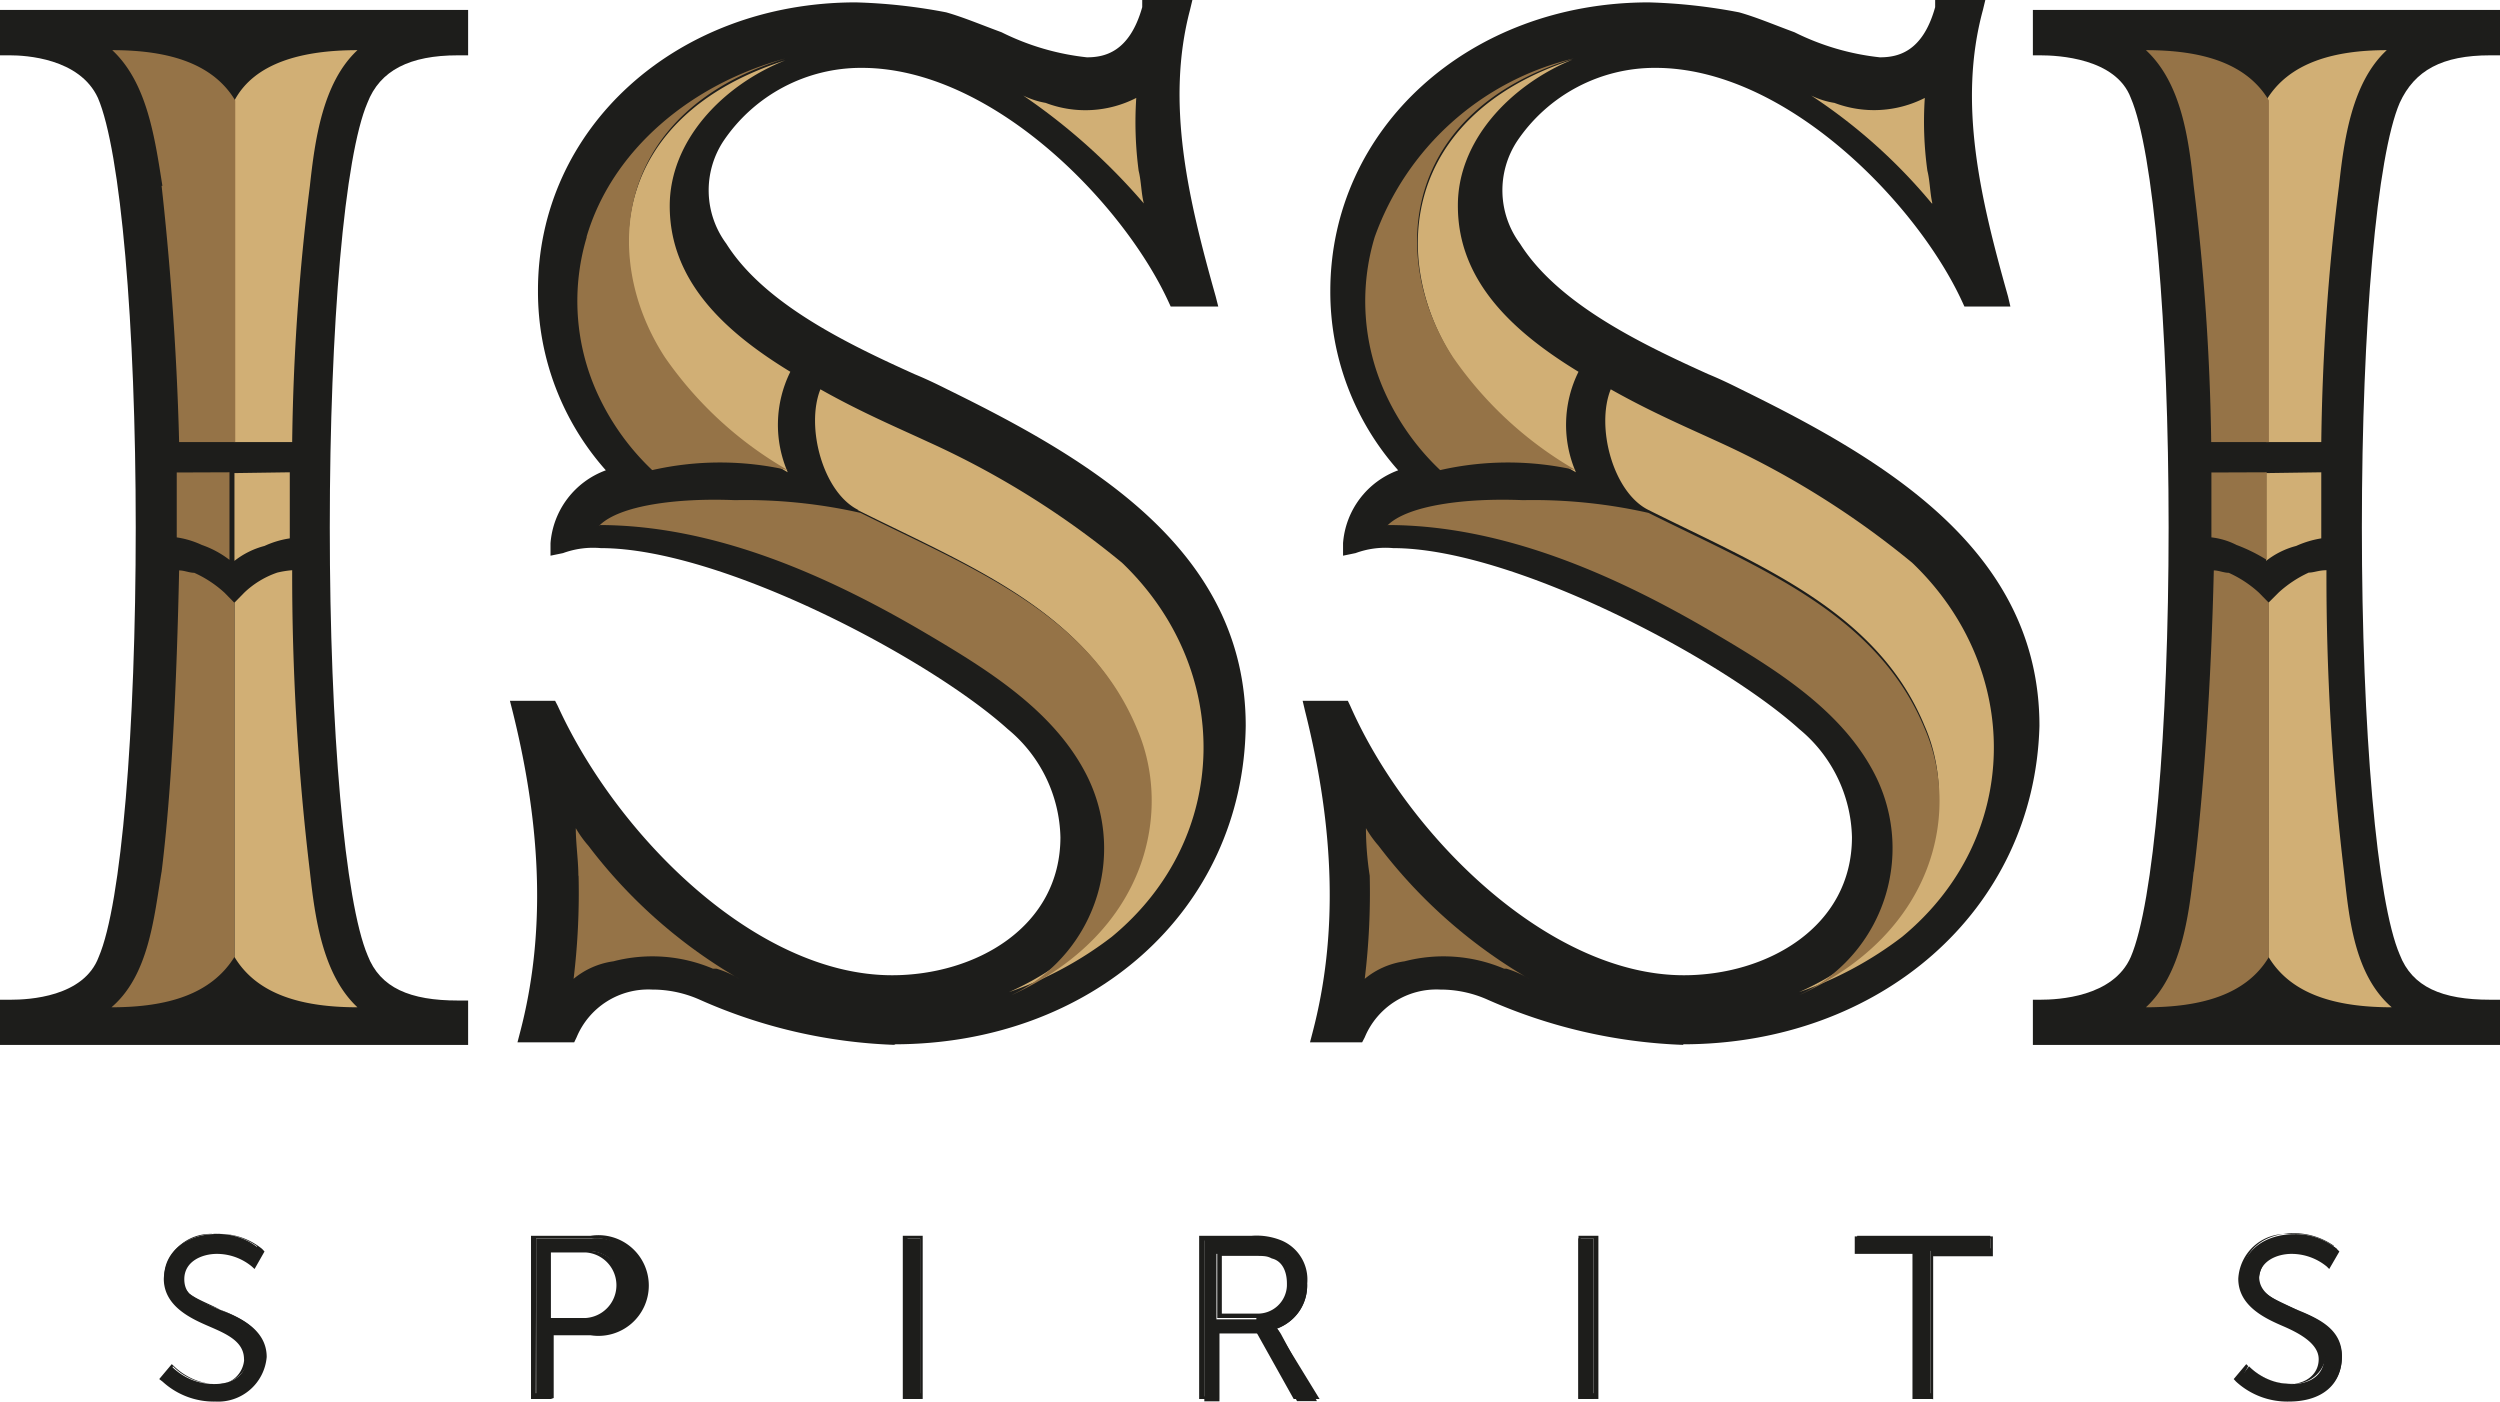 <?xml version="1.0" encoding="UTF-8"?> <svg xmlns="http://www.w3.org/2000/svg" viewBox="0 0 125.61 70.43"><defs><style>.cls-1{fill:#1d1d1b;}.cls-2{fill:#d1af75;}.cls-3{fill:#957347;}</style></defs><g id="Слой_2" data-name="Слой 2"><g id="Слой_1-2" data-name="Слой 1"><path class="cls-1" d="M0,52.5V50.23H.55c.88,0,3.66-.13,4.41-2.15C6.1,45.43,6.82,36.72,6.82,26.5S6.06,7.57,4.92,4.92C4,2.92,1.27,2.78.51,2.78H0V.5H23.52V2.78H23c-2.4,0-3.91.75-4.54,2.39-1.14,2.65-1.89,11.11-1.89,21.33S17.33,45.31,18.47,48c.63,1.64,2.14,2.27,4.54,2.27h.51V52.5Z"></path><path class="cls-1" d="M102.14,52.5V50.23h.38c.88,0,3.66-.13,4.54-2.15,1.14-2.65,1.9-11.36,1.9-21.58s-.76-18.93-1.9-21.58c-.75-2-3.66-2.14-4.54-2.14h-.38V.5h23.47V2.78h-.5c-2.4,0-3.79.75-4.54,2.39-1.14,2.65-1.9,11.11-1.9,21.33s.76,18.81,1.9,21.46c.63,1.64,2.14,2.27,4.54,2.27h.5V52.5Z"></path><path class="cls-1" d="M45,52.5a26.29,26.29,0,0,1-9.84-2.27,5.85,5.85,0,0,0-2.4-.51,3.9,3.9,0,0,0-3.79,2.4l-.12.25H26l.13-.5c1.26-4.8,1.13-10.1-.38-16.15l-.13-.51h2.27l.13.25C31,42,38,49,44.82,49c4.17,0,8.46-2.4,8.46-6.94a7.25,7.25,0,0,0-2.65-5.43c-3.91-3.53-14.39-9.09-20.44-9.09a4.4,4.4,0,0,0-1.9.25l-.63.13v-.63a4.25,4.25,0,0,1,2.78-3.66,13.5,13.5,0,0,1-3.41-9C27,6.43,34,.12,43,.12a27.79,27.79,0,0,1,4.54.5c.88.25,1.77.63,2.78,1a12.64,12.64,0,0,0,4.29,1.26c.88,0,2.14-.25,2.78-2.52V0h2.52l-.12.5C58.56,5.17,59.7,10,61.08,14.89l.13.51H58.82l-.12-.26C56.43,10.22,49.86,3.41,43.3,3.41a8.34,8.34,0,0,0-6.94,3.66,4.5,4.5,0,0,0,.13,5.17c1.89,3,6,5,9.46,6.56.63.26,1.14.51,1.64.76,7.19,3.53,15,8.08,15,16.91-.13,9.34-7.83,16-17.67,16"></path><path class="cls-2" d="M13.93,28.77a4.52,4.52,0,0,0-1.65,1l-.5.51v17.8c1.14,1.9,3.41,2.53,6.18,2.53-1.76-1.64-2.14-4.55-2.39-6.82a125.54,125.54,0,0,1-.89-15.14,4.88,4.88,0,0,0-.75.12m-2.15-5v4.41a4.12,4.12,0,0,1,1.51-.75,4.66,4.66,0,0,1,1.27-.38V23.73Zm0-18.72V22.21h2.9a113.1,113.1,0,0,1,.89-12.87c.25-2.27.63-5.18,2.39-6.82-2.77,0-5.17.63-6.18,2.53"></path><path class="cls-2" d="M116,28.77a5.83,5.83,0,0,0-1.51,1l-.51.51v17.8c1.14,1.9,3.41,2.53,6.19,2.53-1.9-1.64-2.15-4.55-2.4-6.82a125.53,125.53,0,0,1-.88-15.14c-.38,0-.63.12-.89.12m-2.14-5v4.41a4.12,4.12,0,0,1,1.51-.75,5,5,0,0,1,1.26-.38V23.73Zm0-18.68V22.21h2.77a113.1,113.1,0,0,1,.89-12.87c.25-2.27.63-5.18,2.4-6.82-2.66,0-4.93.63-6.06,2.53"></path><path class="cls-3" d="M8.12,43.79C7.74,46.06,7.49,49,5.6,50.61c2.77,0,5-.63,6.18-2.53V30.29l-.5-.51a5.72,5.72,0,0,0-1.52-1c-.25,0-.5-.12-.76-.12-.12,5.68-.38,11.1-.88,15.14m.76-20.06V27a4.59,4.59,0,0,1,1.26.38,4.92,4.92,0,0,1,1.39.75v-4.4ZM8.12,9.34c.38,3.41.76,8,.88,12.87h2.82V5.05c-1.14-1.9-3.41-2.53-6.18-2.53C7.4,4.16,7.78,6.94,8.16,9.34"></path><path class="cls-3" d="M110.22,43.79c-.25,2.27-.63,5.18-2.4,6.82,2.78,0,5.05-.63,6.18-2.53V30.29l-.5-.51a5.72,5.72,0,0,0-1.52-1c-.25,0-.5-.12-.75-.12-.13,5.68-.51,11.1-1,15.14m.88-20.06V27a3.68,3.68,0,0,1,1.26.38,8.59,8.59,0,0,1,1.52.75v-4.4Zm-.89-14.4a117.87,117.87,0,0,1,.88,12.87H114V5.05c-1.13-1.9-3.4-2.53-6.18-2.53,1.77,1.64,2.15,4.42,2.4,6.82"></path><path class="cls-2" d="M43.08,25.62C48.63,28.4,54.56,30.67,57,36.47c1.77,4,.51,10.35-6.31,13.38a18.2,18.2,0,0,0,5.17-2.78c6.06-5,6.06-13.5.51-18.8a43.48,43.48,0,0,0-9.72-6.06c-1.64-.76-3.41-1.51-5.43-2.65-.75,1.89.13,5.18,1.9,6.06m-9.72-7.57a19.3,19.3,0,0,0,6.18,5.68,6,6,0,0,1,.13-5.05c-3.28-2-6.06-4.55-6.06-8.33,0-3.28,2.65-6.06,5.81-7.32-8.71,2.78-9.34,10-6.06,15"></path><path class="cls-2" d="M57.47,10.22c-.13-.5-.13-1.13-.26-1.64a18.65,18.65,0,0,1-.12-3.66,5.6,5.6,0,0,1-4.55.25,4.16,4.16,0,0,1-1.13-.37,31,31,0,0,1,6.06,5.42"></path><path class="cls-3" d="M29.07,44a35.88,35.88,0,0,1-.25,5.18,4,4,0,0,1,2-.88,7.8,7.8,0,0,1,5,.37H36a4.85,4.85,0,0,1,1.14.51,25.56,25.56,0,0,1-7.58-6.69,5.43,5.43,0,0,1-.63-.88c0,.75.13,1.64.13,2.39"></path><path class="cls-3" d="M30.08,26.38c5.8,0,11.48,2.52,16.41,5.42,3,1.77,6.31,3.79,8,6.94a8.16,8.16,0,0,1-3.3,11.07l-.37.19c6.94-3.16,8.07-9.34,6.31-13.38-2.4-5.81-8.33-8.08-13.89-10.85a26.26,26.26,0,0,0-6.31-.64c-2.9-.12-5.8.26-6.81,1.27m-.63-14.52a11.19,11.19,0,0,0,.5,7.83,12.41,12.41,0,0,0,2.78,3.91,15.35,15.35,0,0,1,6.81,0,19,19,0,0,1-6.18-5.68c-3.28-5.05-2.52-12.37,6.06-15-4.67,1.26-8.71,4.55-10,9"></path><path class="cls-1" d="M84.6,52.5a26.58,26.58,0,0,1-9.85-2.27,5.8,5.8,0,0,0-2.39-.51,3.9,3.9,0,0,0-3.79,2.4l-.13.25H65.82l.13-.5c1.26-4.8,1.14-10.1-.38-16.15l-.12-.51h2.27l.12.25C70.72,42,77.82,49,84.6,49c4.16,0,8.45-2.4,8.45-6.94a7.25,7.25,0,0,0-2.65-5.43C86.49,33.1,76,27.54,70,27.54a4.34,4.34,0,0,0-1.89.25l-.63.13v-.63a4.24,4.24,0,0,1,2.77-3.66,13.5,13.5,0,0,1-3.41-9c0-8.2,7-14.51,16-14.51a27.79,27.79,0,0,1,4.54.5c.89.25,1.77.63,2.78,1a12.64,12.64,0,0,0,4.29,1.26c.89,0,2.15-.25,2.78-2.52V0h2.52l-.12.5c-1.27,4.67-.13,9.47,1.26,14.39l.12.51H98.7l-.12-.26c-2.27-4.92-8.84-11.73-15.4-11.73a8.34,8.34,0,0,0-6.94,3.66,4.5,4.5,0,0,0,.13,5.17c1.89,3,6,5,9.46,6.56.63.26,1.14.51,1.64.76,7.19,3.53,15,8.08,15,16.91-.25,9.34-8.08,16-17.92,16"></path><path class="cls-2" d="M82.82,25.62c5.55,2.78,11.49,5.05,13.88,10.85,1.77,4,.51,10.35-6.31,13.38a18.39,18.39,0,0,0,5.18-2.78c6.06-5,6.06-13.5.5-18.8a43.78,43.78,0,0,0-9.71-6.06c-1.65-.76-3.41-1.51-5.43-2.65-.76,1.89.12,5.18,1.89,6.06M73,18.05a19,19,0,0,0,6.18,5.68,6,6,0,0,1,.13-5.05c-3.28-2-6.06-4.55-6.06-8.33C73.23,7.07,75.88,4.29,79,3,70.45,5.81,69.82,13,73,18"></path><path class="cls-2" d="M97.09,10.22c-.12-.5-.12-1.13-.25-1.64a17.92,17.92,0,0,1-.13-3.66,5.62,5.62,0,0,1-4.54.25A4.12,4.12,0,0,1,91,4.8a27.45,27.45,0,0,1,6.06,5.42"></path><path class="cls-3" d="M68.82,44a35.88,35.88,0,0,1-.25,5.18,4,4,0,0,1,2-.88,7.8,7.8,0,0,1,5,.37h.12a4.85,4.85,0,0,1,1.14.51,25.66,25.66,0,0,1-7.57-6.69,5.43,5.43,0,0,1-.63-.88A15.93,15.93,0,0,0,68.82,44"></path><path class="cls-3" d="M69.71,26.38c5.8,0,11.48,2.52,16.4,5.42,3,1.77,6.31,3.79,8,6.94A8.16,8.16,0,0,1,90.8,49.8l-.4.2c6.94-3.16,8.08-9.34,6.31-13.38-2.39-5.81-8.33-8.08-13.88-10.85a26.26,26.26,0,0,0-6.31-.64c-2.9-.12-5.8.26-6.81,1.27m-.63-14.52a11.14,11.14,0,0,0,.5,7.83,12.41,12.41,0,0,0,2.78,3.91,15.35,15.35,0,0,1,6.81,0A19,19,0,0,1,73,17.94c-3.28-5.05-2.53-12.37,6.06-15a14.1,14.1,0,0,0-10,9"></path><path class="cls-1" d="M8.62,68.65a3,3,0,0,0,2.15.89c1,0,1.64-.51,1.64-1.39,0-2-4.16-1.52-4.16-4C8.25,62.89,9.38,62,10.9,62a3.22,3.22,0,0,1,2.14.75l-.38.63a3,3,0,0,0-1.76-.63,1.59,1.59,0,0,0-1.77,1.39h0c0,1.89,4.16,1.39,4.16,4,0,1.26-.88,2.14-2.52,2.14a4,4,0,0,1-2.65-1Z"></path><path class="cls-1" d="M10.82,70.42a3.81,3.81,0,0,1-2.65-1L8,69.29l.63-.75.13.12a3.25,3.25,0,0,0,2,.89,1.34,1.34,0,0,0,1.5-1.16.34.34,0,0,0,0-.1c0-.89-.88-1.27-1.76-1.65s-2.27-1-2.27-2.39A2.35,2.35,0,0,1,10.73,62h.17a3.35,3.35,0,0,1,2.27.75l.12.13-.5.88-.13-.12A2.76,2.76,0,0,0,10.9,63c-.76,0-1.64.38-1.64,1.27S10,65.4,11,65.78s2.4,1,2.4,2.4A2.45,2.45,0,0,1,10.82,70.42ZM8.3,69.28a3.26,3.26,0,0,0,2.39.89,2.2,2.2,0,0,0,2.39-2,.86.86,0,0,0,0-.16c0-1.26-1.13-1.76-2.14-2.27S9,65,9,64s.76-1.51,1.9-1.51a3,3,0,0,1,1.76.63l.26-.5a3.49,3.49,0,0,0-2-.63c-1.52,0-2.53.88-2.53,2s1.14,1.65,2.15,2.15,2,.88,2,1.89a1.61,1.61,0,0,1-1.7,1.51h0a3,3,0,0,1-2.15-.89Z"></path><path class="cls-1" d="M26.82,62.22h2.9a2.29,2.29,0,0,1,2.51,2,2.17,2.17,0,0,1,0,.36A2.34,2.34,0,0,1,30,67H27.7v3.16h-.76v-8Zm2.65,4.16A1.59,1.59,0,0,0,31.23,65a2.16,2.16,0,0,0,0-.36,1.65,1.65,0,0,0-1.52-1.77H27.58v3.41h1.89Z"></path><path class="cls-1" d="M27.68,70.29h-1v-8.2h3a2.53,2.53,0,1,1,0,5H27.82v3.15ZM26.92,70h.64V66.89H29.7a2.26,2.26,0,0,0,2.4-2.11,1.41,1.41,0,0,0,0-.29,2.23,2.23,0,0,0-2.16-2.28h-3Zm2.53-3.53h-2V62.85h2a1.79,1.79,0,0,1,1.89,1.68v.21c.13,1-.63,1.77-1.89,1.77Zm-1.77-.25h1.77a1.65,1.65,0,0,0,0-3.29H27.68Z"></path><path class="cls-1" d="M45.48,62.22h.75v8.07h-.75Z"></path><path class="cls-1" d="M46.36,70.29h-1v-8.2h1ZM45.6,70h.63V62.22H45.6Z"></path><path class="cls-1" d="M60.37,62.22h2.52a4.15,4.15,0,0,1,1.52.25,2.13,2.13,0,0,1,1.26,2,2.24,2.24,0,0,1-1.52,2.27h0a1.7,1.7,0,0,1,.26.38l1.76,3.28h-1L63.27,67h-2v3.41h-.76v-8.2Zm2.77,3.91a1.53,1.53,0,0,0,1.68-1.35,1.4,1.4,0,0,0,0-.29,1.53,1.53,0,0,0-.88-1.39,2.36,2.36,0,0,0-1.12-.1h-1.7v3.29h2Z"></path><path class="cls-1" d="M66.3,70.29H65l-1.9-3.4H61.25v3.4h-1v-8.2H62.9a3.3,3.3,0,0,1,1.52.25,2.13,2.13,0,0,1,1.26,2.15,2.36,2.36,0,0,1-1.52,2.27.47.47,0,0,1,.13.25ZM65.16,70h.66l-1.64-3c-.12-.25-.25-.25-.25-.25h0v-.13h.13a2.18,2.18,0,0,0,1.51-2.14,2,2,0,0,0-1.13-1.89,3.18,3.18,0,0,0-1.52-.26h-2.4v7.83h.63v-3.4h2.28Zm-2-3.78h-2v-3.5h1.77a2.77,2.77,0,0,1,1.14.13A1.53,1.53,0,0,1,65,64.36a1.78,1.78,0,0,1-1.63,1.9h-.18ZM61.25,66h1.89a1.46,1.46,0,0,0,1.52-1.4v-.11c0-.63-.25-1.14-.76-1.26-.25-.13-.38-.13-1-.13H61.39V66Z"></path><path class="cls-1" d="M79.3,62.22h.76v8.07H79.3Z"></path><path class="cls-1" d="M80.31,70.29h-1v-8.2h1ZM79.42,70h.64V62.22h-.64Z"></path><path class="cls-1" d="M96.21,62.85h-2.9v-.76H100v.76H97v7.32h-.76Z"></path><path class="cls-1" d="M97.09,70.29h-1V63h-2.9v-.88h6.94v1h-3v7.19ZM96.34,70H97V62.72h3v-.5H93.53v.5h2.9V70Z"></path><path class="cls-1" d="M113,68.65a3,3,0,0,0,2.15.89c1,0,1.64-.51,1.64-1.39,0-2-4.16-1.52-4.16-4,0-1.26,1.13-2.14,2.65-2.14a3.22,3.22,0,0,1,2.14.75l-.38.63a3,3,0,0,0-1.76-.63,1.59,1.59,0,0,0-1.77,1.39h0c0,1.89,4.16,1.39,4.16,4,0,1.26-.88,2.14-2.52,2.14a4,4,0,0,1-2.65-1Z"></path><path class="cls-1" d="M115,70.42a3.81,3.81,0,0,1-2.65-1l-.12-.13.63-.75.12.12a3.25,3.25,0,0,0,2,.89c.89,0,1.52-.51,1.52-1.26s-.89-1.27-1.77-1.65-2.27-1-2.27-2.39A2.38,2.38,0,0,1,114.94,62l.2,0a3.35,3.35,0,0,1,2.27.75l.13.13-.51.88-.12-.12a2.79,2.79,0,0,0-1.77-.64c-.76,0-1.64.38-1.64,1.27s.76,1.13,1.77,1.51,2.39,1,2.39,2.4S116.65,70.42,115,70.42Zm-2.39-1.14a3.26,3.26,0,0,0,2.39.89,2.2,2.2,0,0,0,2.39-2,.86.86,0,0,0,0-.16c0-1.26-1.13-1.76-2.14-2.27s-1.9-.76-1.9-1.77.76-1.51,1.9-1.51a3,3,0,0,1,1.76.63l.25-.5a3.49,3.49,0,0,0-2-.63c-1.52,0-2.53.88-2.53,2s1.14,1.65,2.15,2.15,2,.88,2,1.89a1.62,1.62,0,0,1-1.69,1.53h-.08a3,3,0,0,1-2.15-.89Z"></path></g></g></svg> 